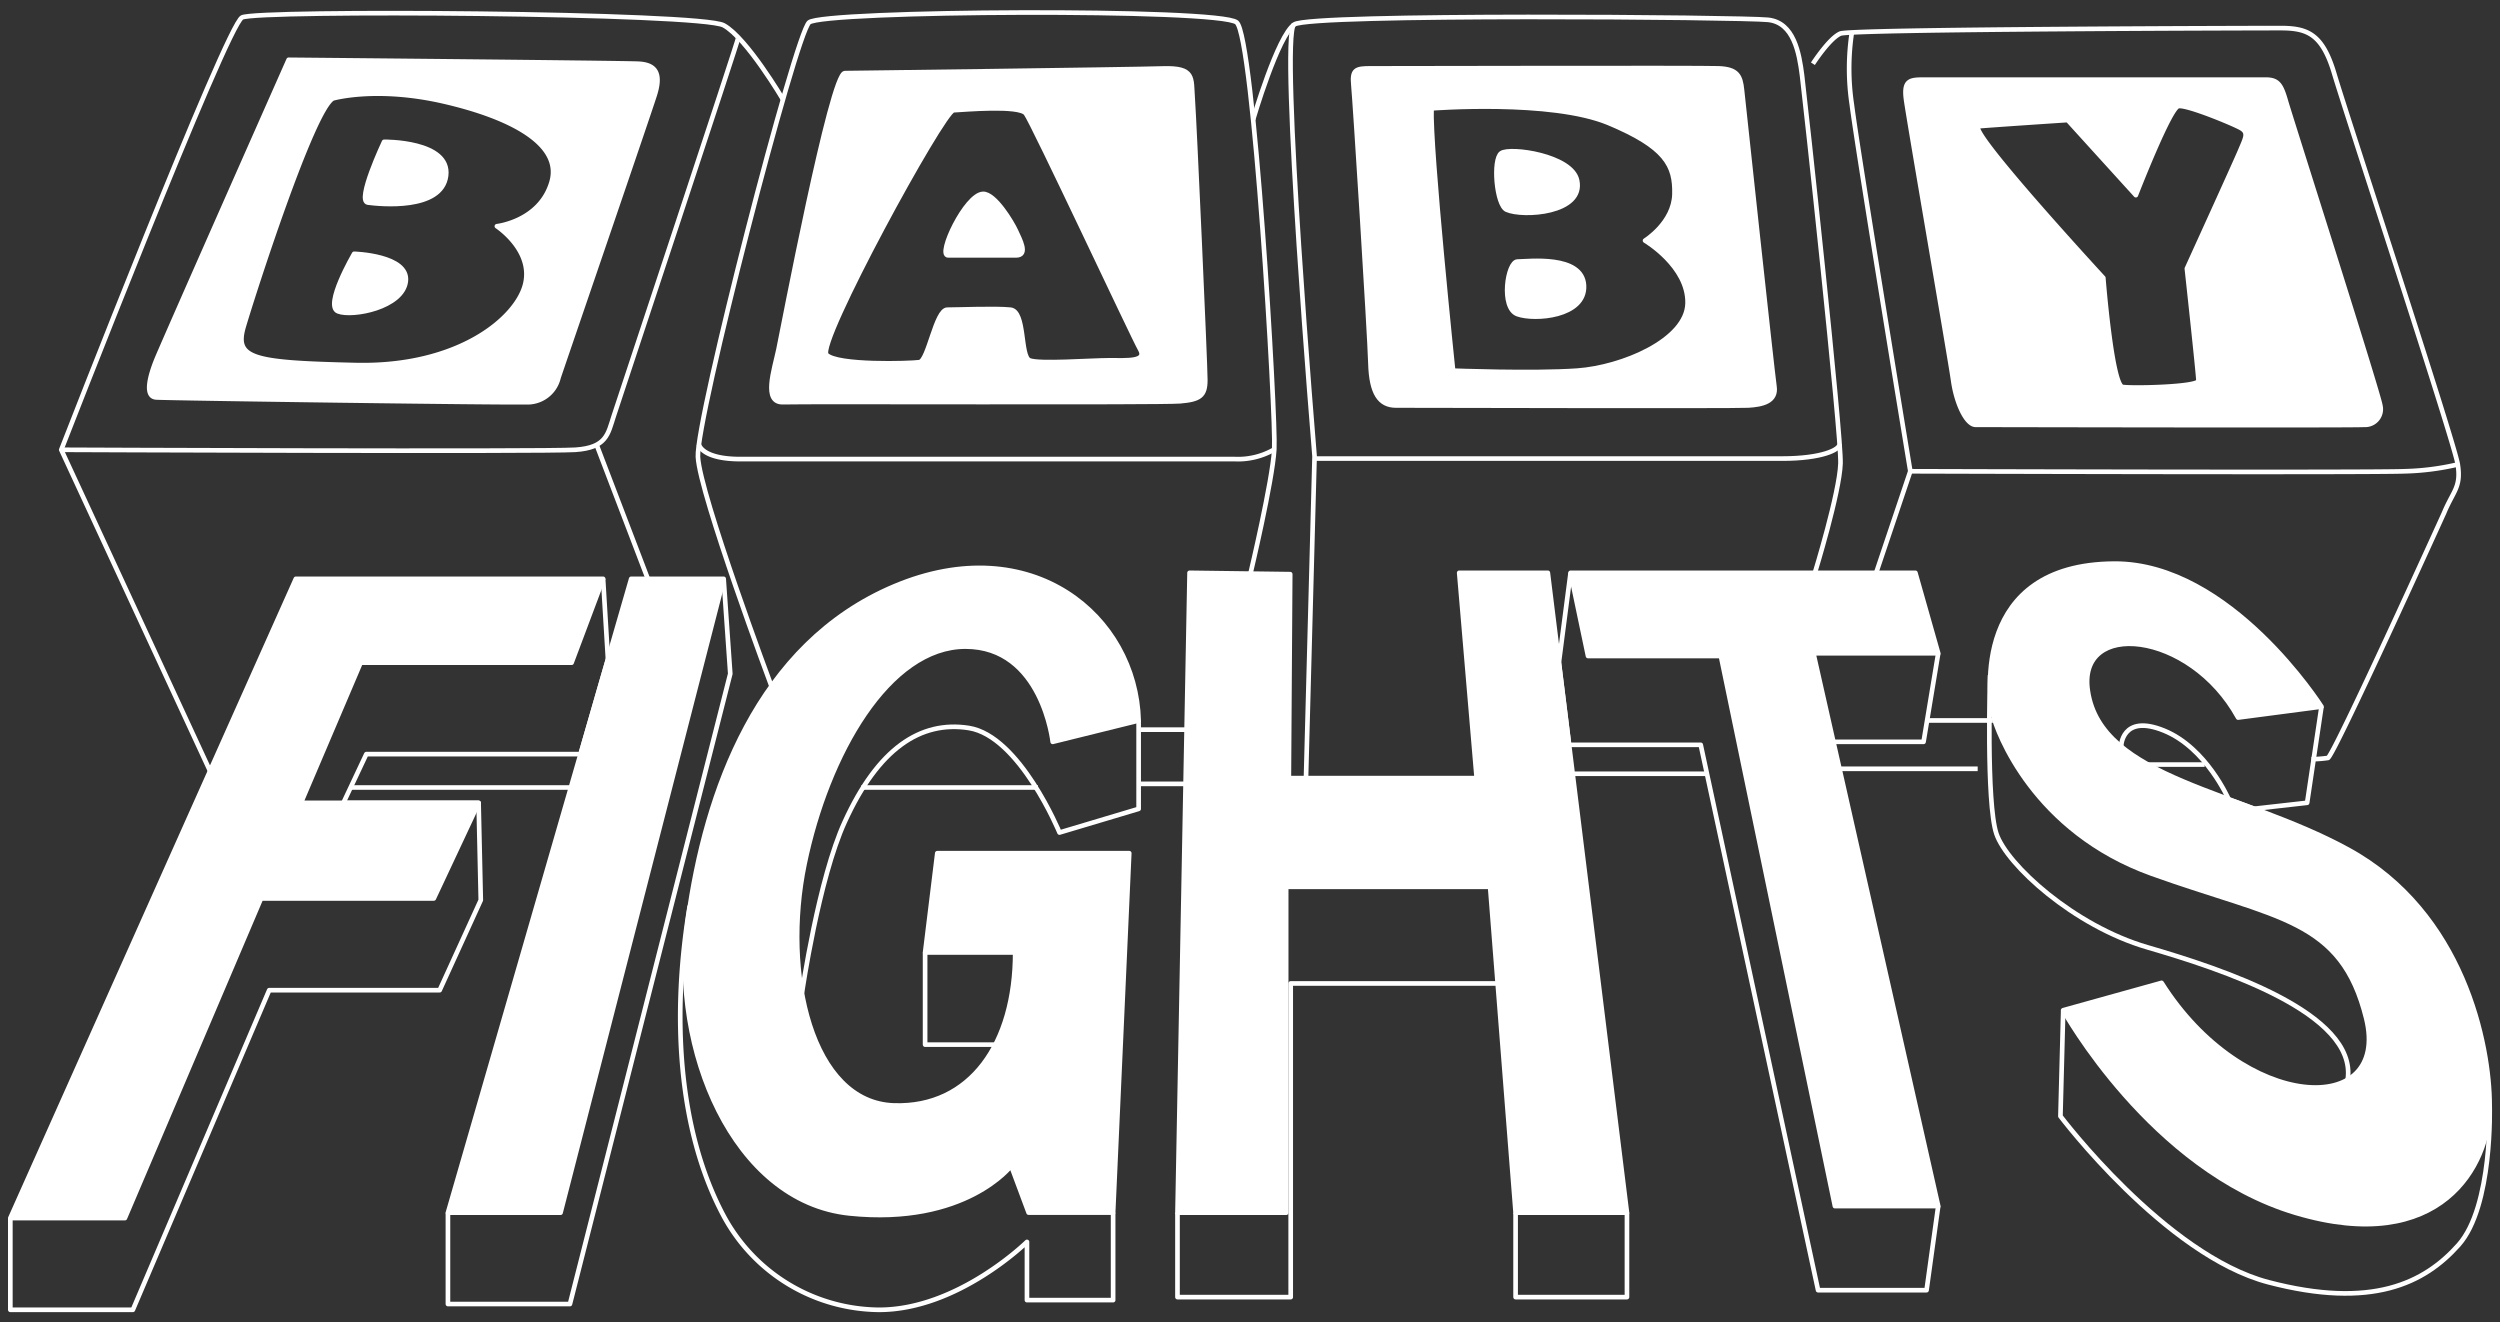 <svg xmlns="http://www.w3.org/2000/svg" width="242" height="128" viewBox="0 0 242 128"><rect x="0" y="0" width="242" height="128" fill="#333333" stroke="none"/><polygon points="28.64 56.03 1 117.91 12.09 117.91 25.27 86.97 41.99 86.97 46.33 77.72 29.13 77.72 34.91 64.15 55.33 64.15 58.38 56.03 28.64 56.03" fill="#fff" stroke="#fff" stroke-linejoin="round" stroke-width="0.45"/><polygon points="61.1 56.03 43.36 117.39 54.26 117.39 70.05 56.03 61.1 56.03" fill="#fff" stroke="#fff" stroke-linejoin="round" stroke-width="0.45"/><polygon points="115.15 55.45 113.98 117.39 124.5 117.39 124.5 85.84 144.24 85.84 146.71 117.39 157.49 117.39 149.83 55.45 141.25 55.45 142.94 75.32 124.76 75.32 124.89 55.58 115.15 55.45" fill="#fff" stroke="#fff" stroke-linejoin="round" stroke-width="0.45"/><polygon points="152.03 55.45 153.72 63.5 166.58 63.5 177.62 116.75 187.62 116.75 175.54 63.24 187.62 63.24 185.41 55.45 152.03 55.45" fill="#fff" stroke="#fff" stroke-linejoin="round" stroke-width="0.45"/><path d="M101.9,71.81s-1-9.22-8.44-9.22S80.08,73,77.88,83.63s.65,23.12,8.66,23.38c7.4.24,11.73-6,11.73-14.81H89.55l1.18-9.61h18.58l-1.56,34.79H99.57l-1.69-4.53s-4.41,5.77-15.65,4.61-17.34-15.9-15.65-28.37,6.75-26.76,20-32.34,23.38,2.86,23.64,13Z" fill="#fff" stroke="#fff" stroke-linejoin="round" stroke-width="0.45"/><path d="M216.65,69.46l8.07-1.06s-8.81-13.89-20.05-13.84c-13.82.07-12.15,12.85-11.76,14.57s3.94,11.34,15.4,15.45c12.15,4.36,18.36,4.32,20.74,14s-11.87,9.13-19.81-3.44l-9.52,2.65s8.47,15.42,22.49,19.61S241,112.85,241,107s-2.51-18.66-13.72-24.77c-10.43-5.7-23.89-6.83-25.17-15.31C201,59.93,212,61,216.65,69.46Z" fill="#fff" stroke="#fff" stroke-linejoin="round" stroke-width="0.45"/><path d="M20.33,74.63,5.93,43.54s16-41.09,17.5-41.85,44.38-.46,46.62.76,5.76,7.2,5.76,7.2" fill="none" stroke="#fff" stroke-linejoin="round" stroke-width="0.45"/><path d="M74.68,66.43s-6.93-18.55-7.12-22.2S77,3.33,78.32,2.17s39.74-1.39,41.39,0,3.82,38.24,3.64,41.33-2.3,12-2.3,12" fill="none" stroke="#fff" stroke-linejoin="round" stroke-width="0.45"/><path d="M121.3,11.58s2.39-8.16,4-9.22,43.38-.71,45.86-.44,3,3.19,3.28,5.4,3.81,34.71,3.72,37.54-2.48,10.59-2.48,10.59" fill="none" stroke="#fff" stroke-linejoin="round" stroke-width="0.45"/><path d="M175.49,6.17s1.6-2.48,2.66-2.92,40-.53,42.59-.53,4.07.53,5.22,4.42,11.6,35.6,11.95,37.81-.44,2.57-1.32,4.69c0,0-10.71,23.6-11.25,23.73a11.85,11.85,0,0,1-1.59.12" fill="none" stroke="#fff" stroke-linejoin="round" stroke-width="0.45"/><path d="M179.26,3.14a23.48,23.48,0,0,0,0,7c.55,4.43,5.66,35.48,5.66,35.48s44.62.14,47.85,0a25,25,0,0,0,5.14-.66" fill="none" stroke="#fff" stroke-linejoin="round" stroke-width="0.45"/><line x1="184.92" y1="45.61" x2="181.61" y2="55.45" fill="none" stroke="#fff" stroke-linejoin="round" stroke-width="0.45"/><path d="M126.42,75.32l.83-31.15s-3.37-40.38-2-41.81" fill="none" stroke="#fff" stroke-linejoin="round" stroke-width="0.45"/><path d="M127.25,44.39l45.27,0c3.86,0,5.58-.87,5.54-1.39" fill="none" stroke="#fff" stroke-linejoin="round" stroke-width="0.45"/><path d="M67.66,43.05s.28,1.39,4,1.39h47.89a7,7,0,0,0,3.81-.94" fill="none" stroke="#fff" stroke-linejoin="round" stroke-width="0.45"/><path d="M5.93,43.54s46.73.2,49.76,0S58.85,42,59.4,40.31,71.54,3.7,71.47,3.62" fill="none" stroke="#fff" stroke-linejoin="round" stroke-width="0.45"/><line x1="57.75" y1="43.05" x2="62.71" y2="56.03" fill="none" stroke="#fff" stroke-linejoin="round" stroke-width="0.45"/><polyline points="1 117.91 1 126.79 12.86 126.79 26.06 95.85 42.56 95.85 46.54 87.13 46.33 77.72 33.24 77.72 35.46 73 56.2 73 58.85 63.82 58.38 56.03" fill="none" stroke="#fff" stroke-linejoin="round" stroke-width="0.45"/><path d="M61.77,6.17c-1.68-.08-33.83-.38-33.83-.38S15.73,33.35,15.12,34.88s-1.15,3.51,0,3.59,33.75.53,35.73.46a3.08,3.08,0,0,0,3.21-2.37c.46-1.38,8.63-25.2,9.31-27.34S63.45,6.24,61.77,6.17ZM53.37,17.7c-1.14,3.74-5.27,4.2-5.27,4.2s3.51,2.29,2.75,5.57-6.41,8.1-16.42,7.87-11.76-.61-10.84-3.74,6.64-20.93,8.63-22.07c0,0,4.2-1.22,10.77.3S54.52,14,53.37,17.7Z" fill="#fff" stroke="#fff" stroke-linejoin="round" stroke-width="0.45"/><path d="M37.18,13.73s6.42-.08,6,3.28-6.42,2.75-7.56,2.6S37.18,13.73,37.18,13.73Z" fill="#fff" stroke="#fff" stroke-linejoin="round" stroke-width="0.45"/><path d="M34.28,24.57s5.31.15,5,2.67-5.17,3.44-6.55,2.9S34.28,24.57,34.28,24.57Z" fill="#fff" stroke="#fff" stroke-linejoin="round" stroke-width="0.45"/><path d="M115.45,9.53c-.15-2,.23-3-2.9-2.9s-30.77.45-30.77.45c-1.3,0-6,24.74-6.42,26.74s-1.52,5.18.45,5.11,36.51.07,38.42-.09,2.44-.52,2.44-2.05S115.6,11.51,115.45,9.53Zm-8.09,25.35c-1.76,0-6.8.39-7.71,0s-.39-4.75-1.84-4.9-5,0-6.11,0S89.87,34.93,89,35.06s-8,.35-9-.72,11.31-23.62,12.3-23.67,6.34-.53,7,.31,10.38,21.63,11.07,22.84S109.11,34.88,107.36,34.88Z" fill="#fff" stroke="#fff" stroke-linejoin="round" stroke-width="0.45"/><path d="M95.15,18.77c1.14-.05,2.82,2.75,3.2,3.59s1.22,2.36,0,2.36H91.78C90.71,24.72,93.47,18.84,95.15,18.77Z" fill="#fff" stroke="#fff" stroke-linejoin="round" stroke-width="0.45"/><path d="M171.76,37.38c-.22-1.5-3-27.34-3.14-28.69s-.45-2-2.25-2.07-31.39,0-33.71,0c-1.42,0-1.8.12-1.65,1.62s1.57,24,1.65,26.93.9,4.08,2.47,4.08,32.74.08,34.09,0S172,38.88,171.76,37.38Zm-19.1-1.5c-4.34.3-12,0-12,0s-2.24-21.51-2.09-25.39c0,0,11.61-.9,17.15,1.42s6.44,4.12,6.37,6.89-2.85,4.49-2.85,4.49,4.2,2.48,4.12,6.07S157,35.58,152.66,35.88Z" fill="#fff" stroke="#fff" stroke-linejoin="round" stroke-width="0.45"/><path d="M145.32,14.83c.84-.6,6.82.22,7.34,2.62.69,3.2-5.26,3.55-6.82,2.85C144.85,19.85,144.48,15.43,145.32,14.83Z" fill="#fff" stroke="#fff" stroke-linejoin="round" stroke-width="0.45"/><path d="M146.89,25.32c1,0,6.29-.68,6.44,2.32s-4.79,3.37-6.44,2.77S145.92,25.34,146.89,25.32Z" fill="#fff" stroke="#fff" stroke-linejoin="round" stroke-width="0.45"/><path d="M230.42,39.28c-.15-1.16-8.69-27.9-9.14-29.47s-.75-2.1-1.95-2.1H186.22c-1.35,0-1.95.08-1.72,1.88s4.27,25.09,4.57,27.26,1.27,4.27,2.17,4.27,36.56.08,37.61,0A1.51,1.51,0,0,0,230.42,39.28ZM216.86,14.56C216.34,15.8,211.69,26,211.69,26s1.12,10.26,1.12,10.86-6.29.75-7.34.6-1.87-10.56-1.87-10.56-13.42-14.55-12.06-14.68c.76-.08,8.61-.6,8.61-.6l6.6,7.27s3.29-8.47,4.12-8.62,5.17,1.65,6,2.1S217.38,13.32,216.86,14.56Z" fill="#fff" stroke="#fff" stroke-linejoin="round" stroke-width="0.45"/><line x1="33.94" y1="76.23" x2="55.17" y2="76.23" fill="none" stroke="#fff" stroke-linejoin="round" stroke-width="0.45"/><line x1="83.38" y1="76.23" x2="100.47" y2="76.23" fill="none" stroke="#fff" stroke-linejoin="round" stroke-width="0.45"/><line x1="110.41" y1="75.88" x2="114.76" y2="75.88" fill="none" stroke="#fff" stroke-linejoin="round" stroke-width="0.45"/><line x1="152.23" y1="74.9" x2="165.32" y2="74.9" fill="none" stroke="#fff" stroke-linejoin="round" stroke-width="0.45"/><line x1="178.06" y1="74.42" x2="191.44" y2="74.42" fill="none" stroke="#fff" stroke-linejoin="round" stroke-width="0.45"/><line x1="207.87" y1="74.01" x2="213.41" y2="74.01" fill="none" stroke="#fff" stroke-linejoin="round" stroke-width="0.45"/><polyline points="43.36 117.39 43.36 126.23 55.17 126.23 70.69 65.22 70.05 56.03" fill="none" stroke="#fff" stroke-linejoin="round" stroke-width="0.45"/><path d="M110.22,69.74V78.3l-7.66,2.29s-3.84-9.34-8.78-10.12c-4.68-.73-8.78,2-12,9.07-2.54,5.52-4.14,16.53-4.14,16.53" fill="none" stroke="#fff" stroke-linejoin="round" stroke-width="0.45"/><polyline points="89.55 92.2 89.55 101.12 96.36 101.12" fill="none" stroke="#fff" stroke-linejoin="round" stroke-width="0.45"/><path d="M107.75,117.38v8.47H99.41v-5.63s-6.68,6.57-14.32,6.57A17.24,17.24,0,0,1,70,117.61c-4.38-8.28-5-19.41-3.23-29.93" fill="none" stroke="#fff" stroke-linejoin="round" stroke-width="0.45"/><polyline points="113.98 117.39 113.98 125.56 124.94 125.56 124.94 95.2 144.97 95.2" fill="none" stroke="#fff" stroke-linejoin="round" stroke-width="0.45"/><polyline points="146.71 117.39 146.71 125.56 157.49 125.56 157.49 117.39" fill="none" stroke="#fff" stroke-linejoin="round" stroke-width="0.45"/><polyline points="152.03 55.45 150.9 64.15 151.89 72.1 164.63 72.1 175.99 124.89 186.49 124.89 187.62 116.75" fill="none" stroke="#fff" stroke-linejoin="round" stroke-width="0.45"/><polyline points="187.62 63.24 186.2 71.81 177.47 71.81" fill="none" stroke="#fff" stroke-linejoin="round" stroke-width="0.45"/><path d="M224.72,68.4l-1.39,9.31-5.15.58-2.44-.9s-2.15-5-6.27-6.67-4.15,1.57-4.15,1.57" fill="none" stroke="#fff" stroke-linejoin="round" stroke-width="0.45"/><path d="M192.64,65.35s-.39,12.36.61,15.35,7.48,8.92,14.62,11,20.32,6.37,19.39,12.79" fill="none" stroke="#fff" stroke-linejoin="round" stroke-width="0.45"/><path d="M241,107s.32,9.76-3,13.5-8.43,6.24-18.42,3.62-20.13-16.07-20.13-16.07l.27-10.3" fill="none" stroke="#fff" stroke-linejoin="round" stroke-width="0.45"/><line x1="110.41" y1="70.63" x2="114.76" y2="70.63" fill="none" stroke="#fff" stroke-linejoin="round" stroke-width="0.45"/><line x1="186.55" y1="69.74" x2="192.91" y2="69.74" fill="none" stroke="#fff" stroke-linejoin="round" stroke-width="0.45"/></svg>